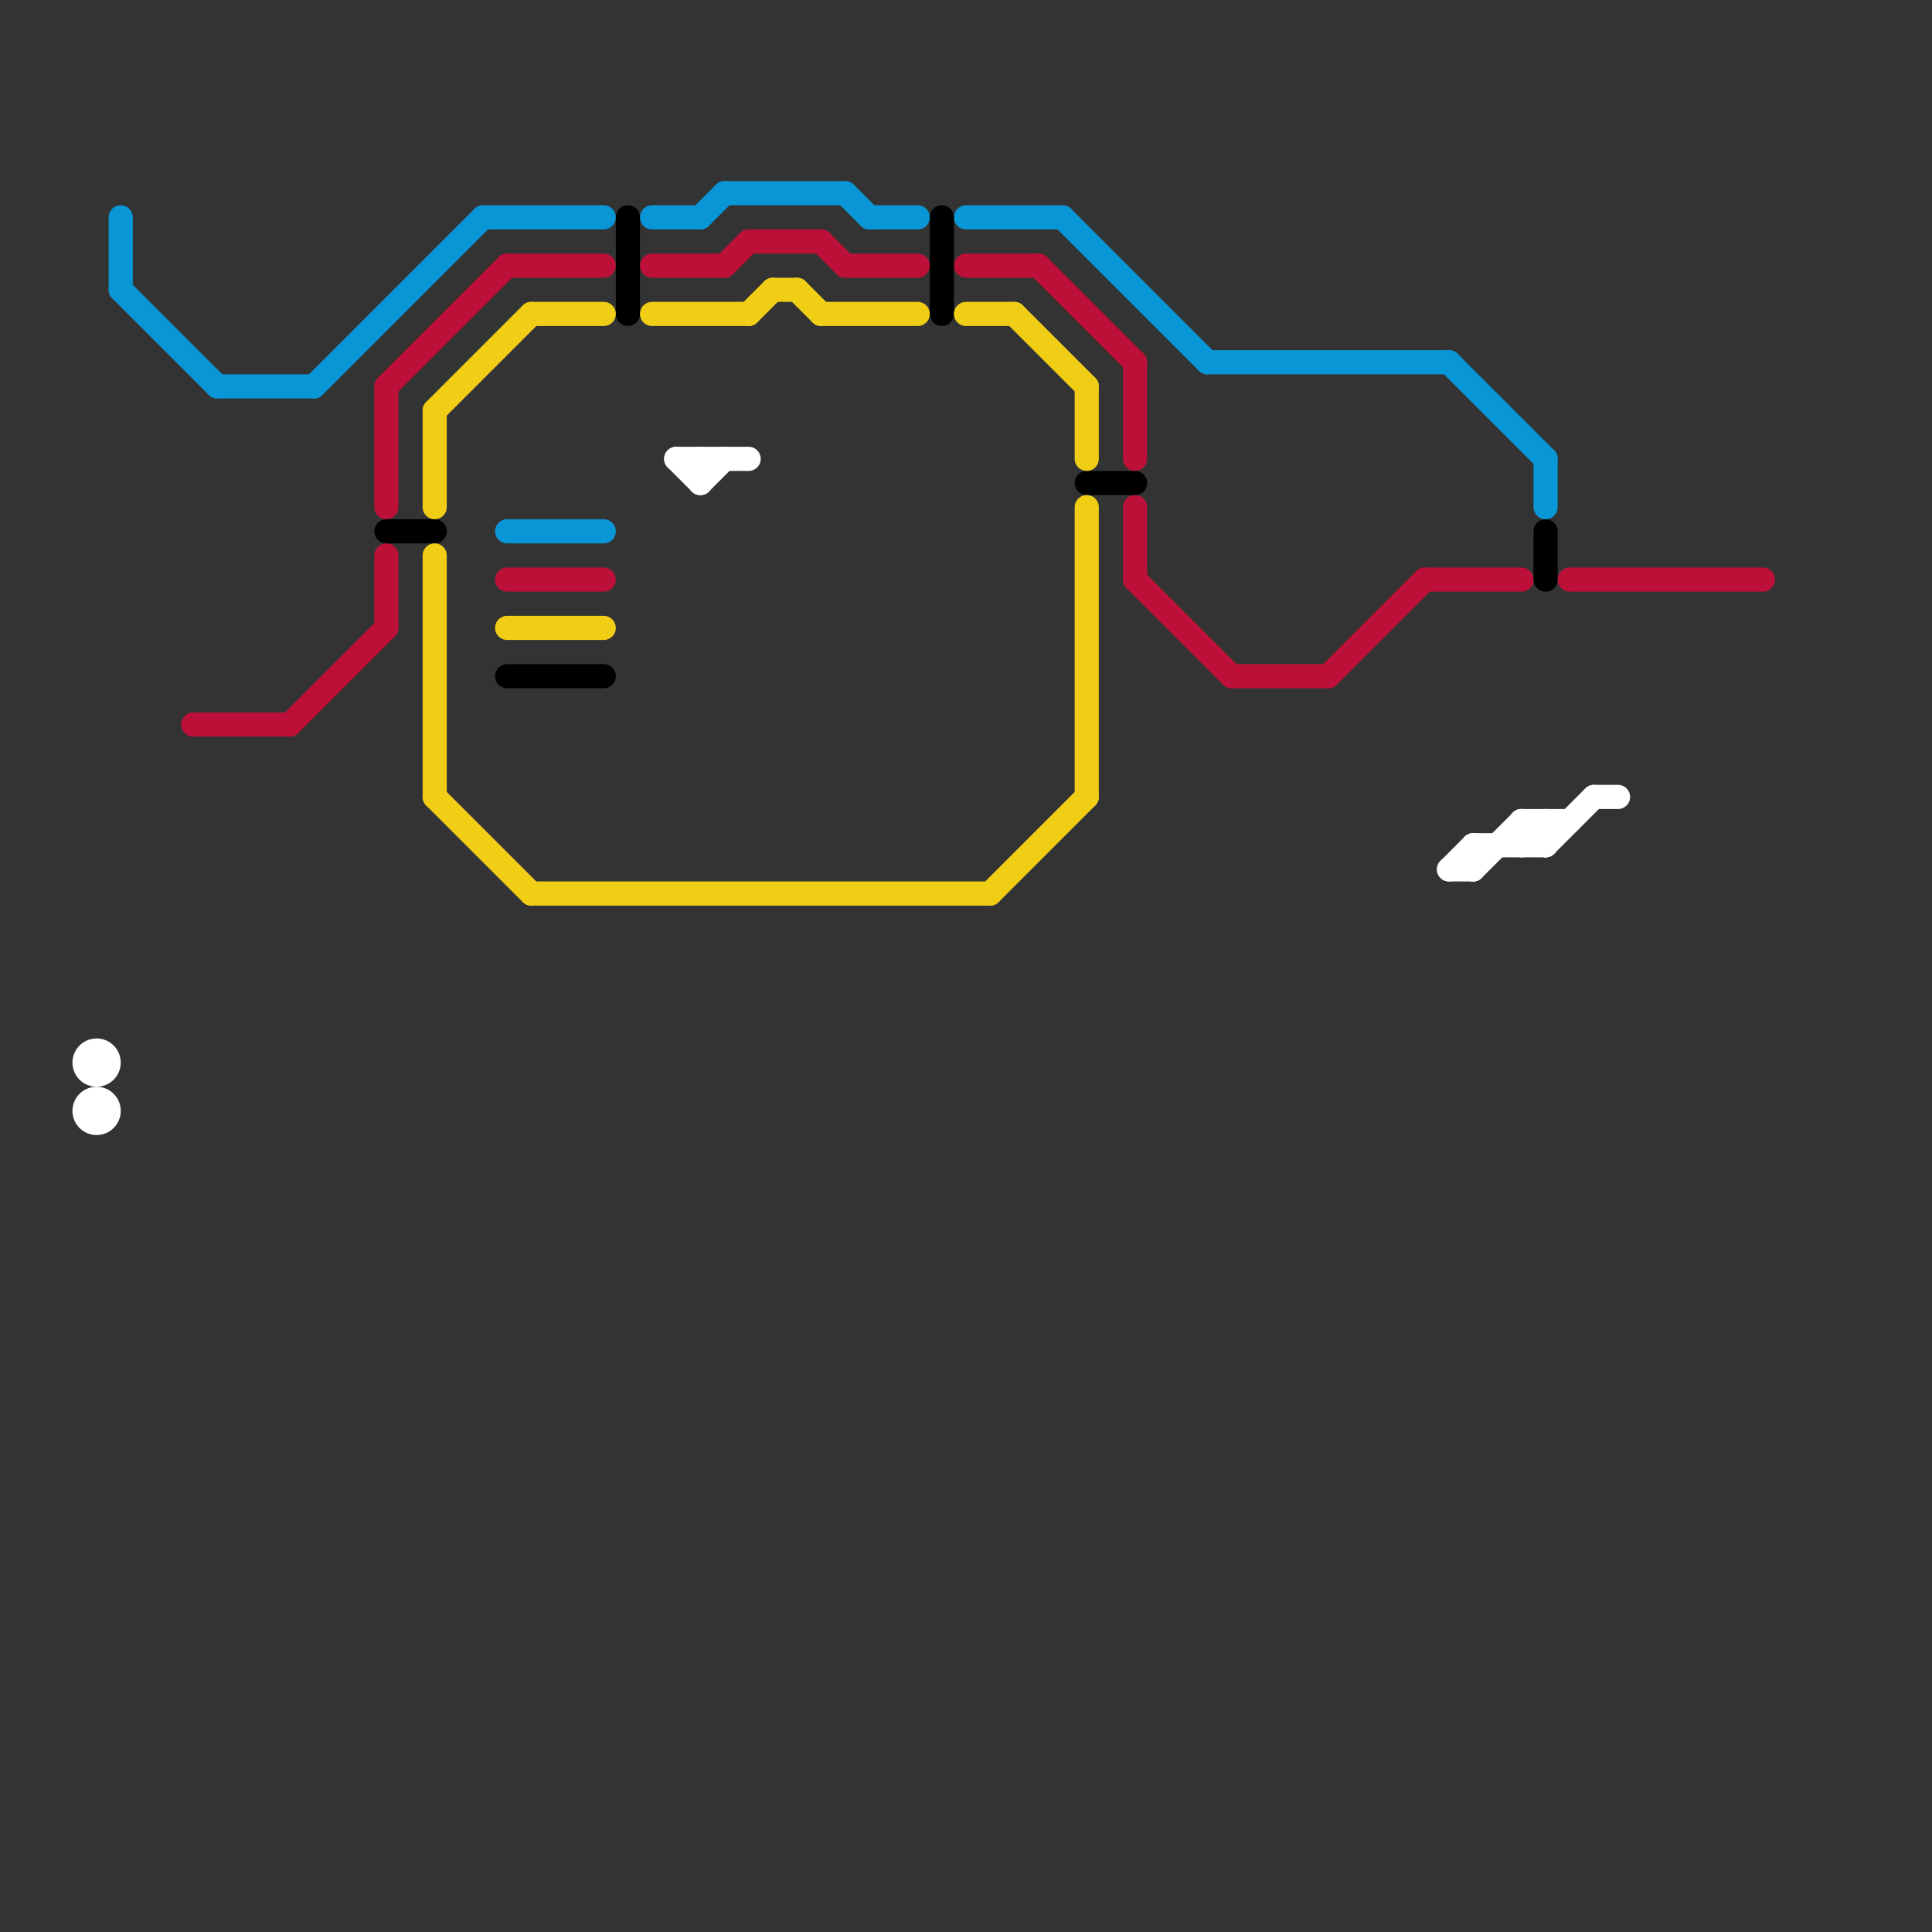 
<svg version="1.1" xmlns="http://www.w3.org/2000/svg" viewBox="0 0 80 80">
<rect x="0" y="0" width="80" height="80" fill="#333333" stroke="none"/>
<style>text { font: 1px Helvetica; font-weight: 600; white-space: pre; dominant-baseline: central; } line { stroke-width: 1; fill: none; stroke-linecap: round; stroke-linejoin: round; } .c0 { stroke: #0896d7 } .c1 { stroke: #bd1038 } .c2 { stroke: #000000 } .c3 { stroke: #f0ce15 } .c4 { stroke: #ffffff }</style><defs><g id="wm-xf"><circle r="1.2" fill="#000"/><circle r="0.9" fill="#fff"/><circle r="0.6" fill="#000"/><circle r="0.3" fill="#fff"/></g><g id="wm"><circle r="0.6" fill="#000"/><circle r="0.3" fill="#fff"/></g></defs><line class="c0" x1="36" y1="9" x2="38" y2="9"/><line class="c0" x1="44" y1="9" x2="50" y2="15"/><line class="c0" x1="5" y1="12" x2="9" y2="16"/><line class="c0" x1="5" y1="9" x2="5" y2="12"/><line class="c0" x1="21" y1="22" x2="25" y2="22"/><line class="c0" x1="20" y1="9" x2="25" y2="9"/><line class="c0" x1="13" y1="16" x2="20" y2="9"/><line class="c0" x1="50" y1="15" x2="60" y2="15"/><line class="c0" x1="30" y1="8" x2="35" y2="8"/><line class="c0" x1="9" y1="16" x2="13" y2="16"/><line class="c0" x1="60" y1="15" x2="64" y2="19"/><line class="c0" x1="64" y1="19" x2="64" y2="21"/><line class="c0" x1="40" y1="9" x2="44" y2="9"/><line class="c0" x1="35" y1="8" x2="36" y2="9"/><line class="c0" x1="29" y1="9" x2="30" y2="8"/><line class="c0" x1="27" y1="9" x2="29" y2="9"/><line class="c1" x1="65" y1="24" x2="73" y2="24"/><line class="c1" x1="59" y1="24" x2="63" y2="24"/><line class="c1" x1="35" y1="11" x2="38" y2="11"/><line class="c1" x1="16" y1="16" x2="16" y2="21"/><line class="c1" x1="16" y1="16" x2="21" y2="11"/><line class="c1" x1="30" y1="11" x2="31" y2="10"/><line class="c1" x1="8" y1="30" x2="12" y2="30"/><line class="c1" x1="40" y1="11" x2="43" y2="11"/><line class="c1" x1="27" y1="11" x2="30" y2="11"/><line class="c1" x1="47" y1="24" x2="51" y2="28"/><line class="c1" x1="21" y1="24" x2="25" y2="24"/><line class="c1" x1="51" y1="28" x2="55" y2="28"/><line class="c1" x1="47" y1="15" x2="47" y2="19"/><line class="c1" x1="12" y1="30" x2="16" y2="26"/><line class="c1" x1="31" y1="10" x2="34" y2="10"/><line class="c1" x1="21" y1="11" x2="25" y2="11"/><line class="c1" x1="55" y1="28" x2="59" y2="24"/><line class="c1" x1="43" y1="11" x2="47" y2="15"/><line class="c1" x1="34" y1="10" x2="35" y2="11"/><line class="c1" x1="47" y1="21" x2="47" y2="24"/><line class="c1" x1="16" y1="23" x2="16" y2="26"/><line class="c2" x1="45" y1="20" x2="47" y2="20"/><line class="c2" x1="21" y1="28" x2="25" y2="28"/><line class="c2" x1="16" y1="22" x2="18" y2="22"/><line class="c2" x1="64" y1="22" x2="64" y2="24"/><line class="c2" x1="39" y1="9" x2="39" y2="13"/><line class="c2" x1="26" y1="9" x2="26" y2="13"/><line class="c3" x1="18" y1="33" x2="22" y2="37"/><line class="c3" x1="18" y1="17" x2="22" y2="13"/><line class="c3" x1="41" y1="37" x2="45" y2="33"/><line class="c3" x1="45" y1="16" x2="45" y2="19"/><line class="c3" x1="33" y1="12" x2="34" y2="13"/><line class="c3" x1="40" y1="13" x2="42" y2="13"/><line class="c3" x1="21" y1="26" x2="25" y2="26"/><line class="c3" x1="22" y1="13" x2="25" y2="13"/><line class="c3" x1="34" y1="13" x2="38" y2="13"/><line class="c3" x1="45" y1="21" x2="45" y2="33"/><line class="c3" x1="32" y1="12" x2="33" y2="12"/><line class="c3" x1="22" y1="37" x2="41" y2="37"/><line class="c3" x1="42" y1="13" x2="45" y2="16"/><line class="c3" x1="31" y1="13" x2="32" y2="12"/><line class="c3" x1="27" y1="13" x2="31" y2="13"/><line class="c3" x1="18" y1="17" x2="18" y2="21"/><line class="c3" x1="18" y1="23" x2="18" y2="33"/><line class="c4" x1="64" y1="35" x2="66" y2="33"/><line class="c4" x1="29" y1="19" x2="29" y2="20"/><line class="c4" x1="61" y1="35" x2="64" y2="35"/><line class="c4" x1="64" y1="34" x2="64" y2="35"/><line class="c4" x1="66" y1="33" x2="67" y2="33"/><line class="c4" x1="28" y1="19" x2="29" y2="20"/><line class="c4" x1="63" y1="34" x2="63" y2="35"/><line class="c4" x1="60" y1="36" x2="61" y2="36"/><line class="c4" x1="63" y1="35" x2="64" y2="34"/><line class="c4" x1="63" y1="34" x2="64" y2="35"/><line class="c4" x1="63" y1="34" x2="65" y2="34"/><line class="c4" x1="29" y1="20" x2="30" y2="19"/><line class="c4" x1="61" y1="36" x2="63" y2="34"/><line class="c4" x1="61" y1="35" x2="61" y2="36"/><line class="c4" x1="28" y1="19" x2="31" y2="19"/><line class="c4" x1="60" y1="36" x2="61" y2="35"/><circle cx="4" cy="44" r="1" fill="#ffffff" /><circle cx="4" cy="46" r="1" fill="#ffffff" />
</svg>

